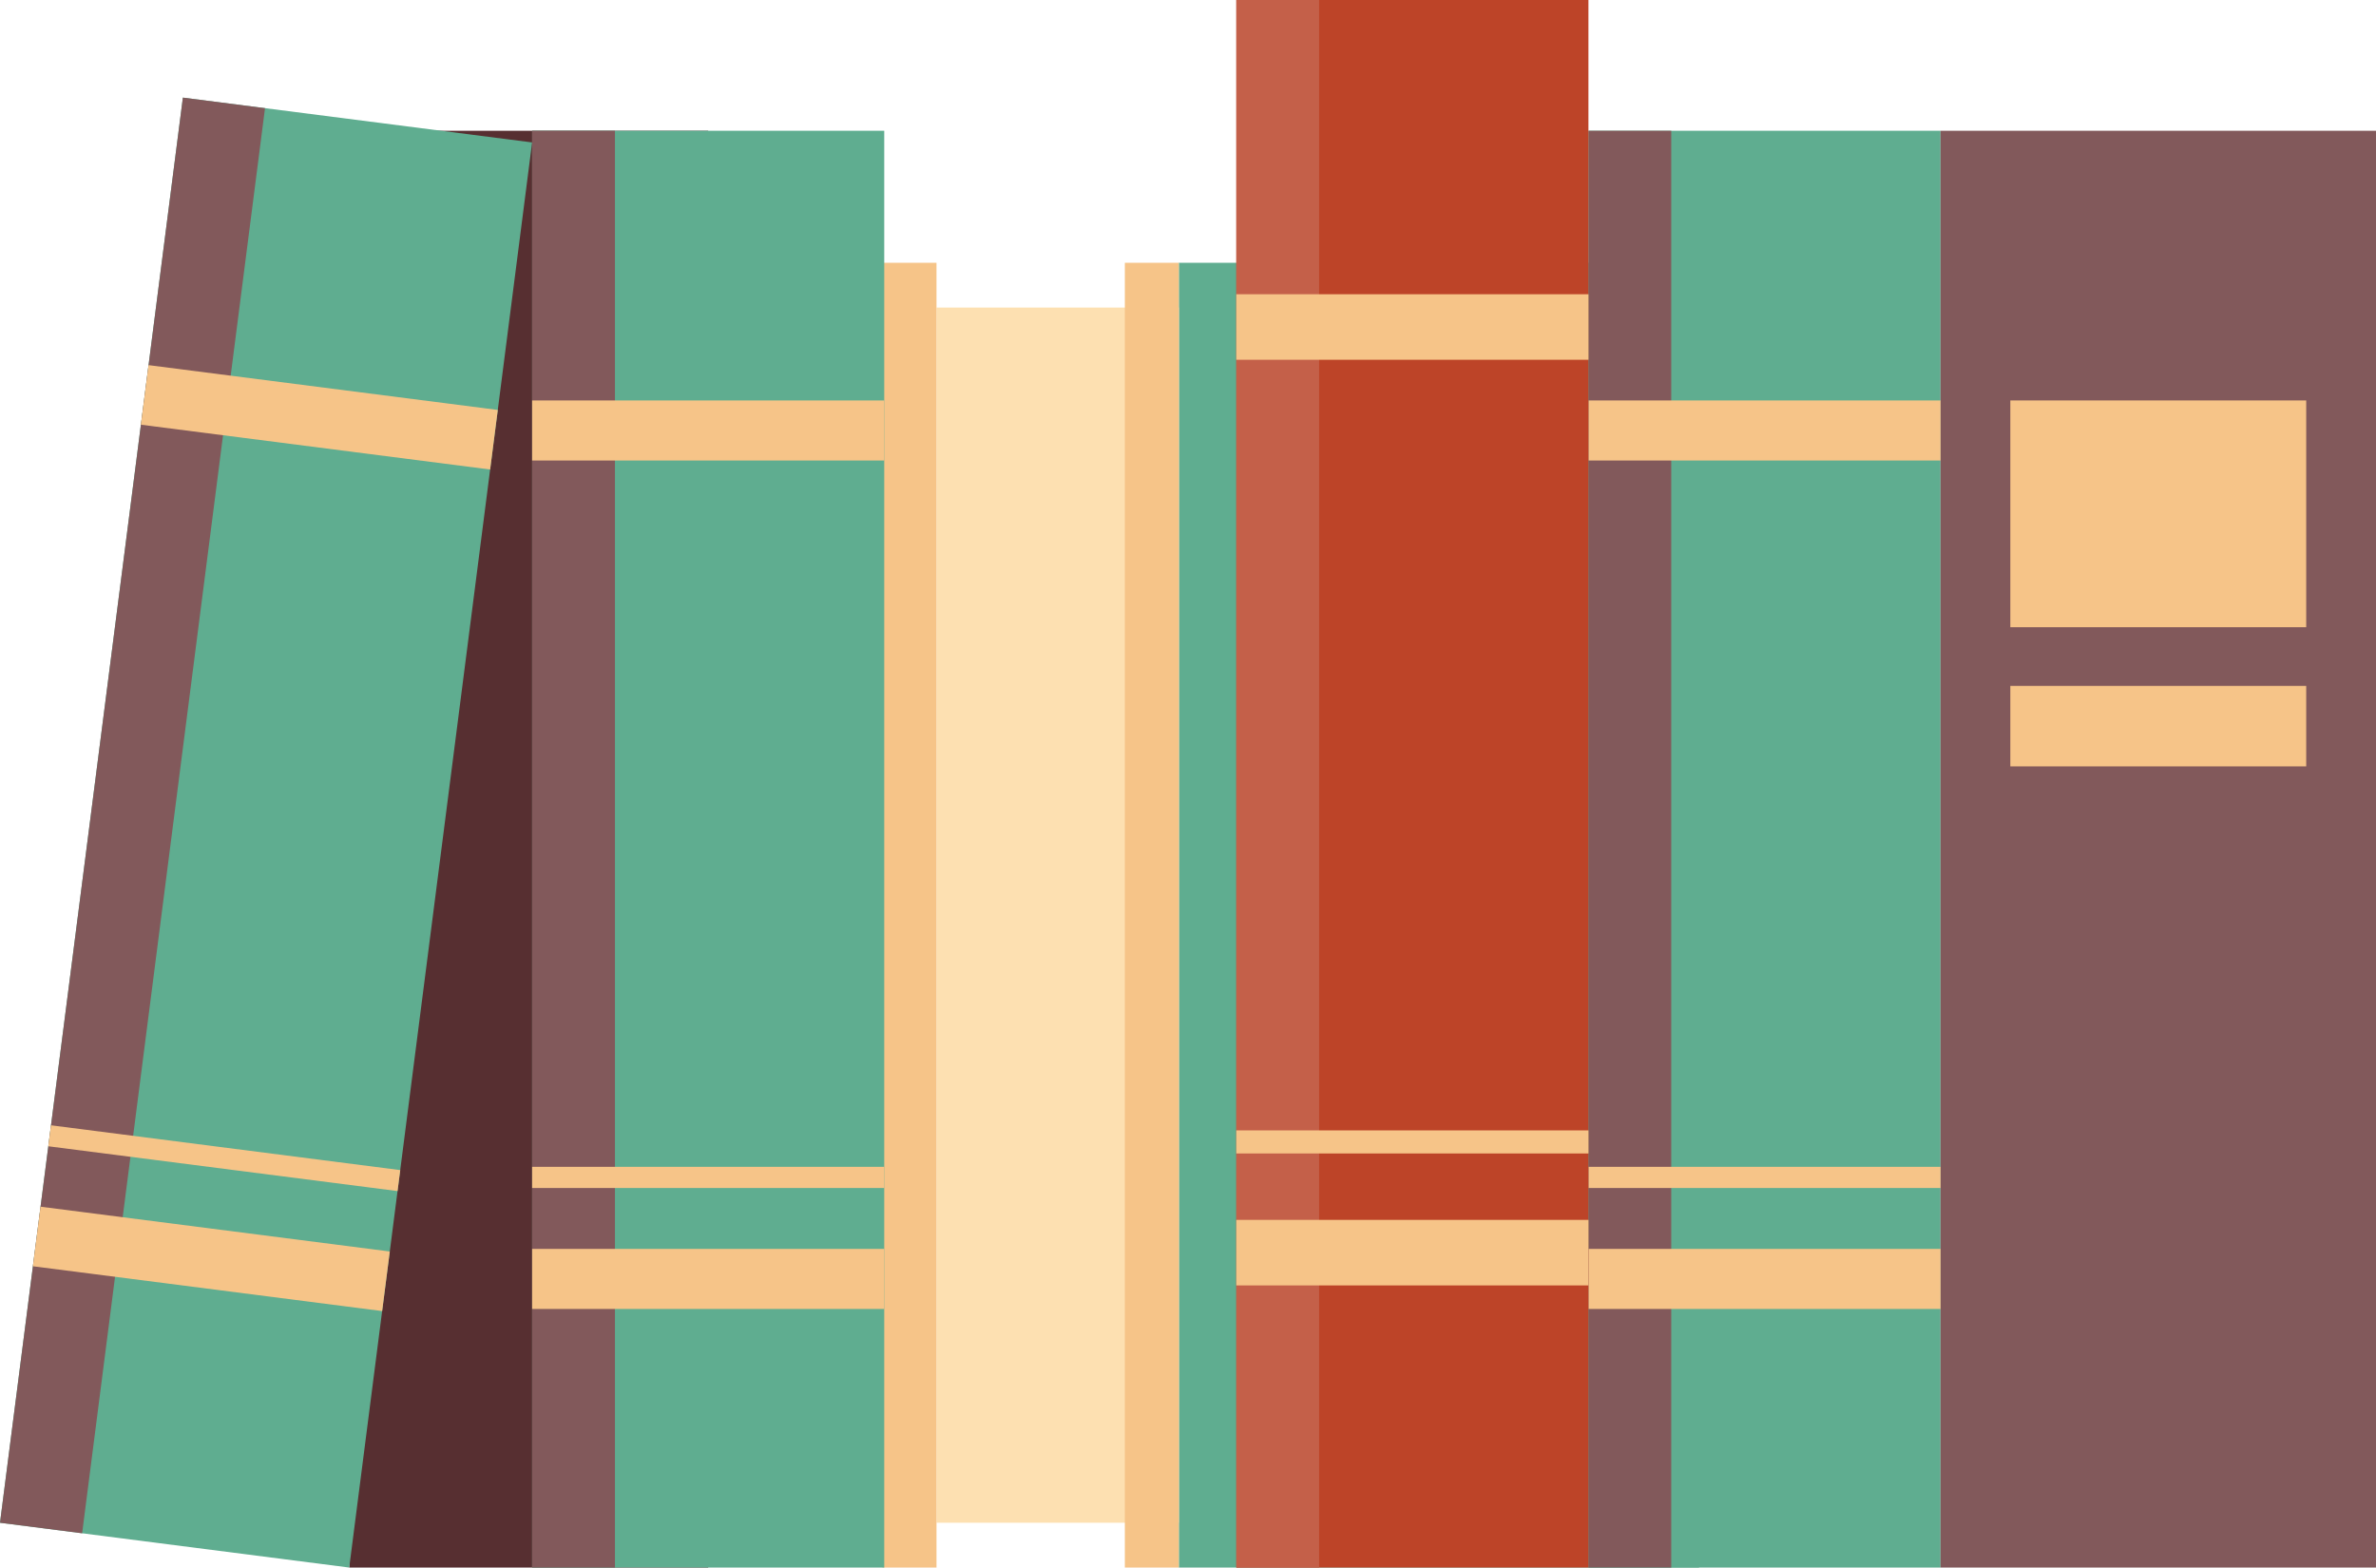   <svg xmlns="http://www.w3.org/2000/svg" viewBox="0 0 132.637 87.516" width="100%" style="vertical-align: middle; max-width: 100%; width: 100%;">
   <g>
    <g>
     <rect x="65.806" y="14.672" width="29.041" height="72.844" transform="translate(160.653 102.187) rotate(-180)" fill="rgb(95, 173, 144)">
     </rect>
     <rect x="52.279" y="17.172" width="13.527" height="67.844" transform="translate(118.085 102.187) rotate(-180)" fill="rgb(253, 224, 177)">
     </rect>
     <rect x="62.793" y="14.672" width="3.013" height="72.844" transform="translate(128.599 102.187) rotate(-180)" fill="rgb(246, 196, 136)">
     </rect>
     <rect x="49.266" y="14.672" width="3.013" height="72.844" transform="translate(101.545 102.187) rotate(-180)" fill="rgb(246, 196, 136)">
     </rect>
     <rect x="19.496" y="7.299" width="20.037" height="80.216" transform="translate(59.029 94.815) rotate(-180)" fill="rgb(87, 47, 49)">
     </rect>
     <rect x="5.025" y="6.375" width="19.656" height="80.216" transform="translate(23.668 94.478) rotate(-172.688)" fill="rgb(95, 173, 144)">
     </rect>
     <rect x="5.086" y="5.418" width="4.622" height="80.216" transform="translate(8.94 91.624) rotate(-172.688)" fill="rgb(130, 89, 91)">
     </rect>
     <rect x="8" y="21.622" width="19.656" height="3.353" transform="translate(32.545 48.677) rotate(-172.688)" fill="rgb(246, 196, 136)">
     </rect>
     <rect x="1.971" y="68.605" width="19.656" height="3.353" transform="translate(14.557 141.494) rotate(-172.688)" fill="rgb(246, 196, 136)">
     </rect>
     <rect x="2.692" y="64.071" width="19.656" height="1.181" transform="translate(16.708 130.39) rotate(-172.688)" fill="rgb(246, 196, 136)">
     </rect>
     <rect x="88.672" y="7.299" width="19.656" height="80.216" transform="translate(197 94.815) rotate(-180)" fill="rgb(95, 173, 144)">
     </rect>
     <rect x="88.672" y="7.299" width="4.622" height="80.216" transform="translate(181.967 94.815) rotate(-180)" fill="rgb(130, 89, 91)">
     </rect>
     <rect x="108.328" y="7.299" width="24.309" height="80.216" transform="translate(240.965 94.815) rotate(-180)" fill="rgb(130, 89, 91)">
     </rect>
     <rect x="112.224" y="22.357" width="16.517" height="12.661" transform="translate(240.965 57.374) rotate(-180)" fill="rgb(246, 196, 136)">
     </rect>
     <rect x="112.224" y="38.294" width="16.517" height="4.494" transform="translate(240.965 81.081) rotate(-180)" fill="rgb(246, 196, 136)">
     </rect>
     <rect x="88.672" y="22.357" width="19.656" height="3.353" transform="translate(197 48.067) rotate(-180)" fill="rgb(246, 196, 136)">
     </rect>
     <rect x="88.672" y="69.725" width="19.656" height="3.353" transform="translate(197 142.803) rotate(-180)" fill="rgb(246, 196, 136)">
     </rect>
     <rect x="88.672" y="65.145" width="19.656" height="1.181" transform="translate(197 131.47) rotate(-180)" fill="rgb(246, 196, 136)">
     </rect>
     <rect x="69.017" width="19.656" height="87.516" transform="translate(157.689 87.516) rotate(-180)" fill="rgb(189, 68, 40)">
     </rect>
     <rect x="69.017" width="4.622" height="87.516" transform="translate(142.655 87.516) rotate(-180)" fill="rgb(196, 96, 73)">
     </rect>
     <rect x="69.017" y="16.427" width="19.656" height="3.659" transform="translate(157.689 36.513) rotate(-180)" fill="rgb(246, 196, 136)">
     </rect>
     <rect x="69.017" y="68.106" width="19.656" height="3.659" transform="translate(157.689 139.87) rotate(-180)" fill="rgb(246, 196, 136)">
     </rect>
     <rect x="69.017" y="63.109" width="19.656" height="1.288" transform="translate(157.689 127.506) rotate(-180)" fill="rgb(246, 196, 136)">
     </rect>
     <rect x="29.705" y="7.299" width="19.656" height="80.216" transform="translate(79.066 94.815) rotate(-180)" fill="rgb(95, 173, 144)">
     </rect>
     <rect x="29.705" y="7.299" width="4.622" height="80.216" transform="translate(64.033 94.815) rotate(-180)" fill="rgb(130, 89, 91)">
     </rect>
     <rect x="29.705" y="22.357" width="19.656" height="3.353" transform="translate(79.066 48.067) rotate(-180)" fill="rgb(246, 196, 136)">
     </rect>
     <rect x="29.705" y="69.725" width="19.656" height="3.353" transform="translate(79.066 142.803) rotate(-180)" fill="rgb(246, 196, 136)">
     </rect>
     <rect x="29.705" y="65.145" width="19.656" height="1.181" transform="translate(79.066 131.47) rotate(-180)" fill="rgb(246, 196, 136)">
     </rect>
    </g>
   </g>
  </svg>
